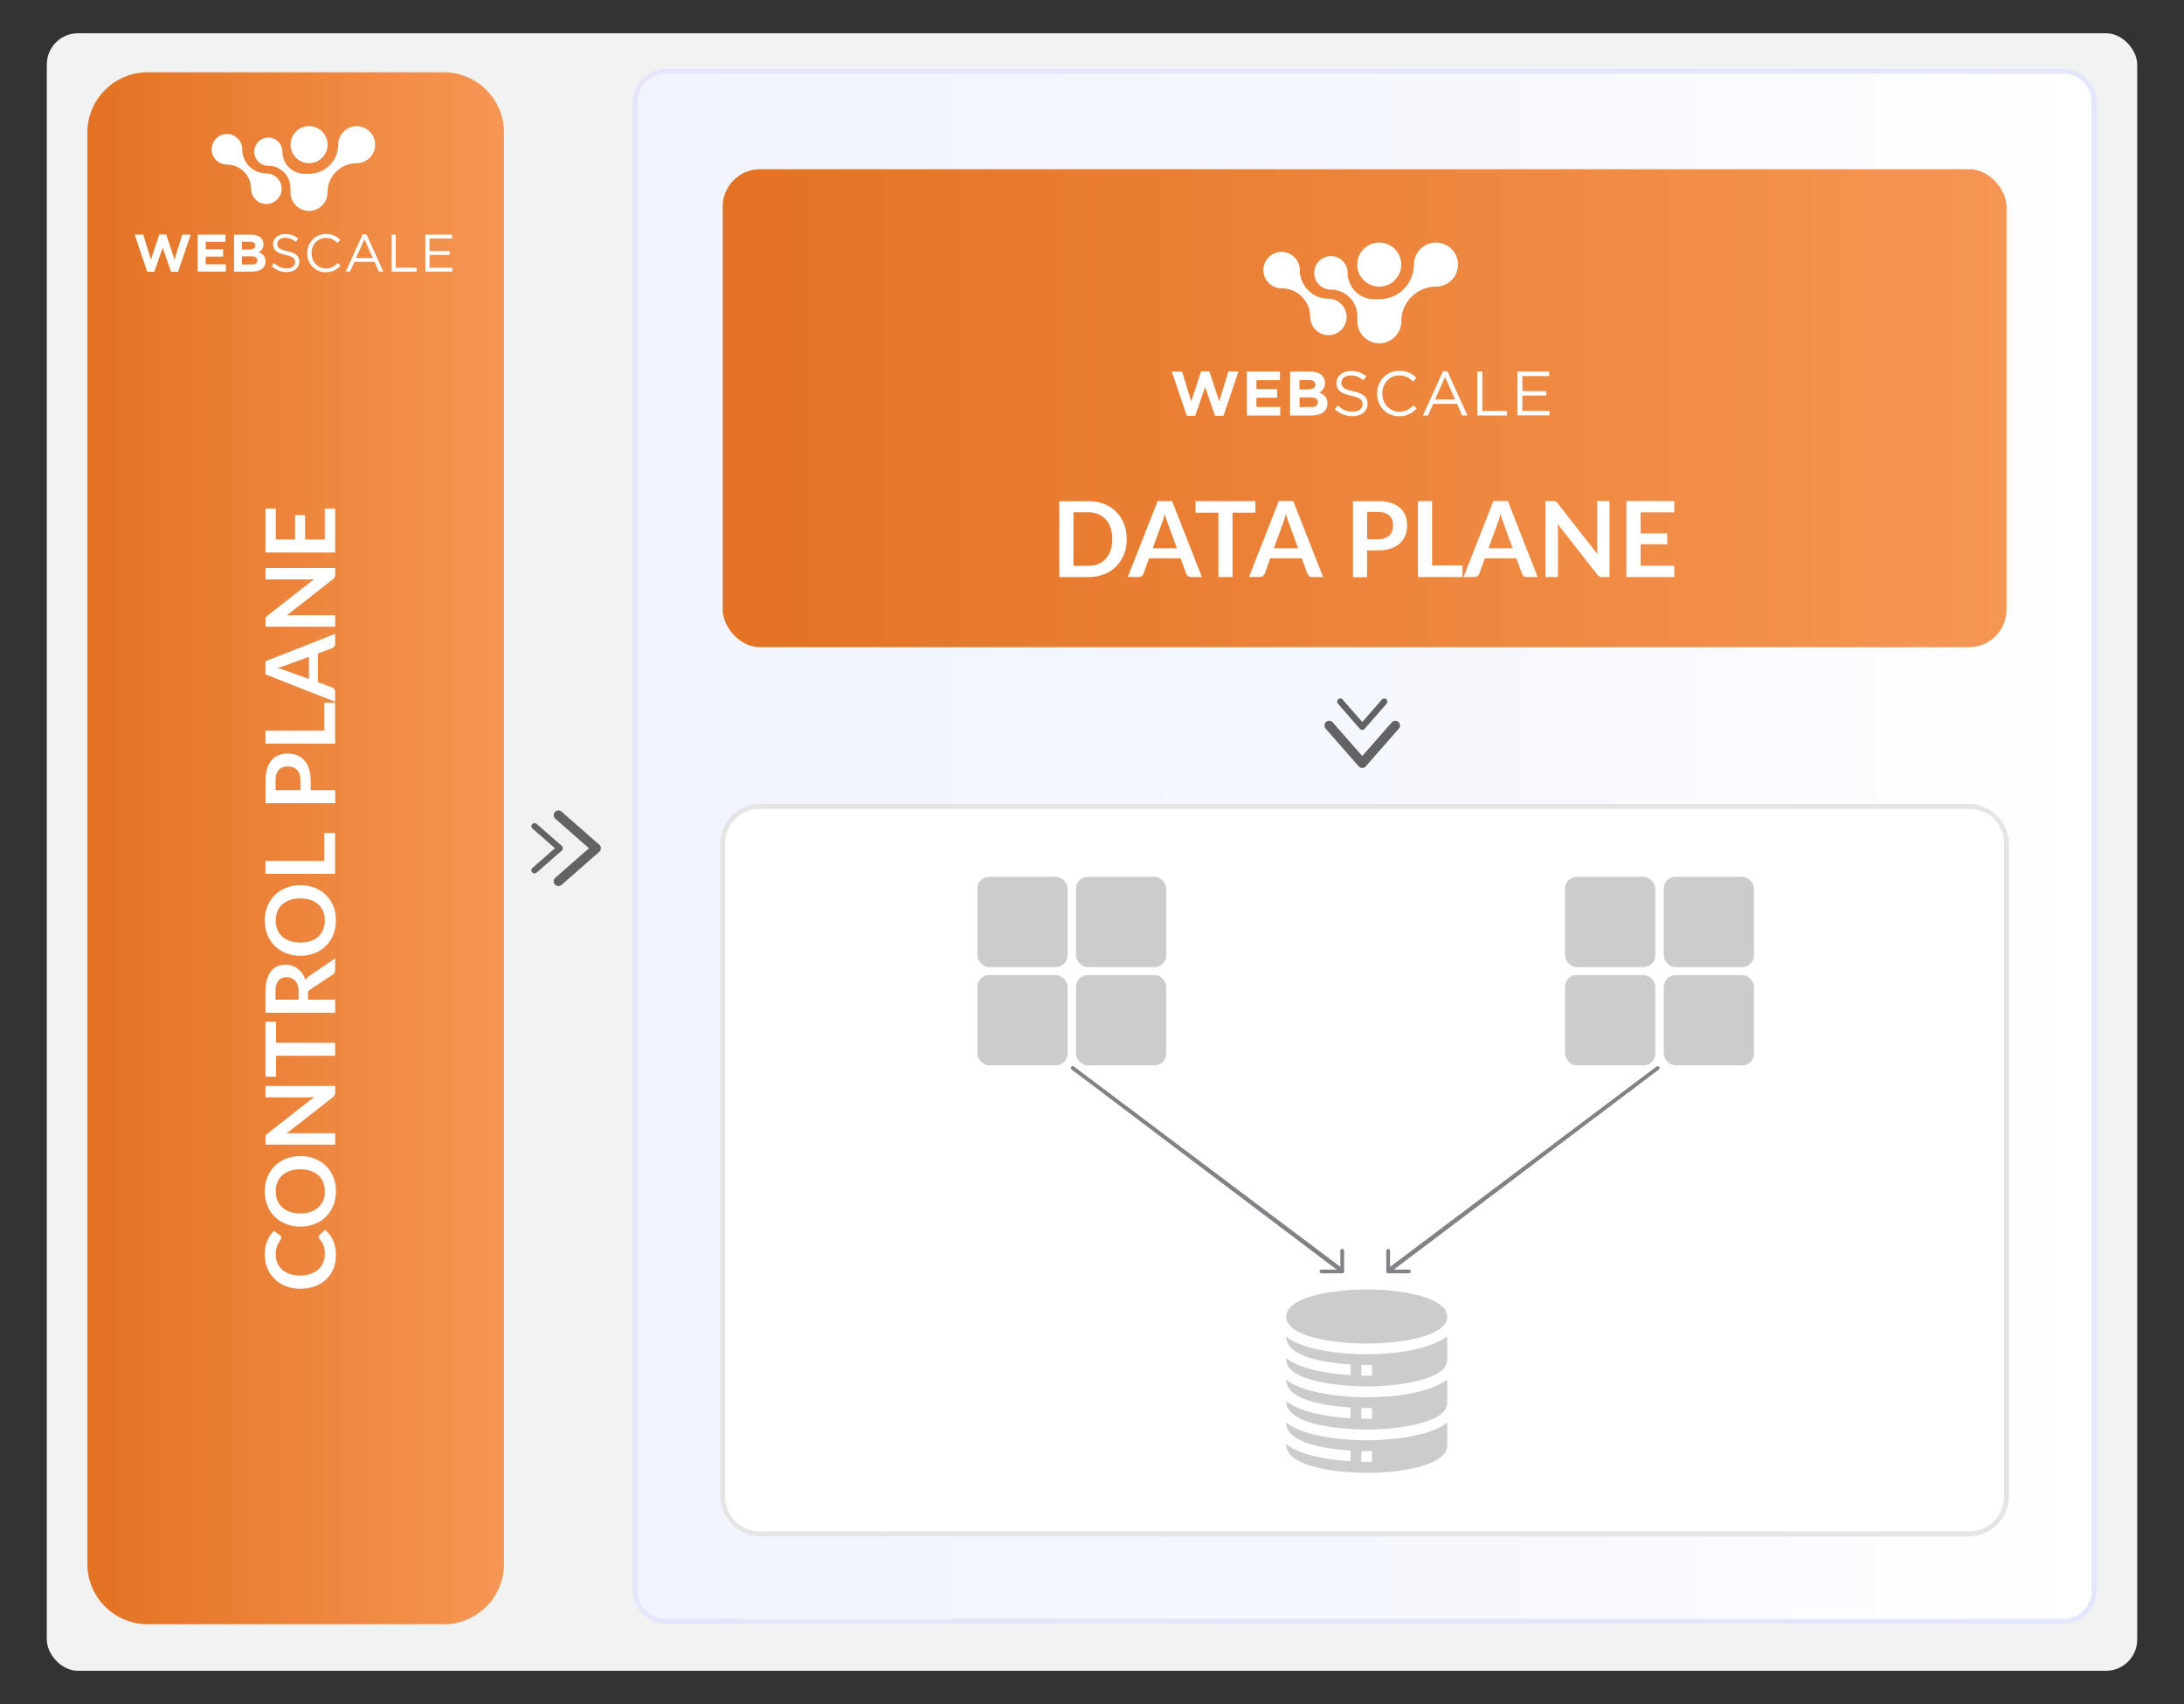 <?xml version="1.0" encoding="UTF-8"?><svg id="Layer_1" xmlns="http://www.w3.org/2000/svg" xmlns:xlink="http://www.w3.org/1999/xlink" viewBox="0 0 350 273"><rect x="0" y="0" width="350" height="273" fill="#333333" stroke="none"/><defs><style>.cls-1{fill:url(#linear-gradient);}.cls-2{fill:#fff;}.cls-3{fill:#f1f2f2;}.cls-4{fill:#e5e5e5;}.cls-5{fill:#e4e7fb;}.cls-6{fill:#ccc;}.cls-7{fill:#808285;}.cls-8{fill:#616365;}.cls-9{fill:url(#linear-gradient-3);}.cls-10{fill:url(#linear-gradient-2);}</style><linearGradient id="linear-gradient" x1="101.78" y1="135.59" x2="335.59" y2="135.59" gradientUnits="userSpaceOnUse"><stop offset="0" stop-color="#f1f4fe"/><stop offset=".58" stop-color="#f6f8fe"/><stop offset="1" stop-color="#fff"/></linearGradient><linearGradient id="linear-gradient-2" x1="115.81" y1="65.39" x2="321.56" y2="65.39" gradientUnits="userSpaceOnUse"><stop offset="0" stop-color="#e37222"/><stop offset="1" stop-color="#f69654"/></linearGradient><linearGradient id="linear-gradient-3" x1="14" y1="135.9" x2="80.77" y2="135.9" xlink:href="#linear-gradient-2"/></defs><rect class="cls-3" x="7.5" y="5.33" width="335" height="262.35" rx="5" ry="5"/><g><rect class="cls-1" x="101.78" y="11.4" width="233.81" height="248.36" rx="5" ry="5"/><path class="cls-5" d="M330.5,260.17H106.88c-3.04,0-5.5-2.46-5.5-5.5V16.5c0-3.04,2.46-5.5,5.5-5.5h223.62c3.04,0,5.5,2.46,5.5,5.5V254.67c0,3.04-2.46,5.5-5.5,5.5ZM102.18,16.31V254.86c0,2.49,2.01,4.5,4.5,4.5h224c2.49,0,4.5-2.01,4.5-4.5V16.31c0-2.49-2.01-4.5-4.5-4.5H106.68c-2.49,0-4.5,2.01-4.5,4.5Z"/></g><g><rect class="cls-2" x="115.81" y="129.2" width="205.75" height="116.54" rx="6" ry="6"/><path class="cls-4" d="M315.47,246.14H121.91c-3.59,0-6.5-2.91-6.5-6.5v-104.35c0-3.59,2.91-6.5,6.5-6.5h193.56c3.59,0,6.5,2.91,6.5,6.5v104.35c0,3.59-2.91,6.5-6.5,6.5ZM116.21,135.1v104.73c0,3.04,2.46,5.5,5.5,5.5h193.94c3.04,0,5.5-2.46,5.5-5.5v-104.73c0-3.04-2.46-5.5-5.5-5.5H121.71c-3.04,0-5.5,2.46-5.5,5.5Z"/></g><rect class="cls-10" x="115.81" y="27.11" width="205.75" height="76.57" rx="6" ry="6"/><g><path class="cls-2" d="M180.57,86.37c0,.89-.15,1.71-.45,2.46-.3,.75-.72,1.39-1.25,1.93-.54,.54-1.19,.96-1.94,1.25-.76,.3-1.6,.45-2.53,.45h-4.64v-12.17h4.64c.93,0,1.77,.15,2.53,.45,.76,.3,1.41,.72,1.94,1.25,.54,.54,.96,1.18,1.25,1.92,.3,.75,.45,1.57,.45,2.46Zm-2.32,0c0-.67-.09-1.27-.27-1.8-.18-.53-.43-.98-.77-1.35-.33-.37-.74-.65-1.21-.85-.47-.2-1.01-.29-1.6-.29h-2.37v8.57h2.37c.59,0,1.13-.1,1.6-.29,.47-.2,.88-.48,1.21-.85,.33-.37,.59-.82,.77-1.35s.27-1.13,.27-1.8Z"/><path class="cls-2" d="M192.61,92.45h-1.75c-.2,0-.36-.05-.48-.15-.12-.1-.22-.22-.28-.37l-.91-2.48h-5.04l-.91,2.48c-.04,.13-.13,.25-.26,.35-.13,.11-.29,.16-.48,.16h-1.77l4.79-12.17h2.31l4.78,12.17Zm-4-4.6l-1.48-4.05c-.07-.18-.15-.39-.23-.64-.08-.25-.16-.51-.24-.8-.07,.29-.15,.55-.23,.8-.08,.25-.15,.47-.23,.65l-1.47,4.03h3.87Z"/><path class="cls-2" d="M201.19,82.14h-3.67v10.31h-2.26v-10.31h-3.67v-1.86h9.6v1.86Z"/><path class="cls-2" d="M212.03,92.45h-1.75c-.2,0-.36-.05-.48-.15-.12-.1-.22-.22-.28-.37l-.91-2.48h-5.04l-.91,2.48c-.04,.13-.13,.25-.26,.35-.13,.11-.29,.16-.48,.16h-1.77l4.79-12.17h2.31l4.78,12.17Zm-4-4.6l-1.48-4.05c-.07-.18-.15-.39-.23-.64-.08-.25-.16-.51-.24-.8-.07,.29-.15,.55-.23,.8-.08,.25-.15,.47-.23,.65l-1.47,4.03h3.87Z"/><path class="cls-2" d="M220.78,80.28c.81,0,1.52,.09,2.11,.29,.59,.19,1.09,.46,1.47,.8,.39,.34,.67,.75,.86,1.23,.19,.48,.28,1,.28,1.57s-.1,1.13-.29,1.62-.49,.91-.88,1.27c-.39,.35-.89,.63-1.48,.83s-1.28,.29-2.08,.29h-1.69v4.29h-2.26v-12.17h3.96Zm0,6.12c.42,0,.78-.05,1.09-.16s.57-.25,.77-.45,.36-.43,.46-.71c.1-.28,.15-.59,.15-.93s-.05-.62-.15-.88c-.1-.26-.25-.49-.46-.67-.2-.19-.46-.33-.77-.43-.31-.1-.67-.15-1.09-.15h-1.69v4.37h1.69Z"/><path class="cls-2" d="M234.37,90.58v1.87h-7.13v-12.17h2.26v10.3h4.87Z"/><path class="cls-2" d="M246.42,92.45h-1.75c-.2,0-.36-.05-.48-.15-.12-.1-.22-.22-.28-.37l-.91-2.48h-5.04l-.91,2.48c-.04,.13-.13,.25-.26,.35-.13,.11-.29,.16-.48,.16h-1.77l4.79-12.17h2.31l4.78,12.17Zm-4-4.6l-1.48-4.05c-.07-.18-.15-.39-.23-.64-.08-.25-.16-.51-.24-.8-.07,.29-.15,.55-.23,.8-.08,.25-.15,.47-.23,.65l-1.47,4.03h3.87Z"/><path class="cls-2" d="M257.94,80.28v12.17h-1.16c-.18,0-.33-.03-.45-.09-.12-.06-.24-.16-.35-.3l-6.36-8.11c.03,.37,.05,.71,.05,1.03v7.47h-2v-12.17h1.19c.1,0,.18,0,.25,.01,.07,0,.13,.02,.19,.05s.11,.06,.16,.11c.05,.05,.11,.11,.17,.19l6.38,8.15c-.02-.2-.03-.39-.04-.58-.01-.19-.02-.37-.02-.53v-7.4h2Z"/><path class="cls-2" d="M262.92,82.08v3.38h4.26v1.74h-4.26v3.44h5.4v1.81h-7.68v-12.17h7.68v1.8h-5.4Z"/></g><g><path class="cls-7" d="M214.88,203.91l-43.18-32.59c-.12-.12-.12-.31,0-.43s.31-.12,.43,0l42.67,32.07v-2.58c0-.17,.13-.3,.3-.3s.3,.13,.3,.3v3.31c0,.12-.07,.23-.19,.28-.11,.05-.24,.02-.33-.07h0Z"/><path class="cls-7" d="M211.57,203.91c-.05-.05-.09-.13-.09-.21,0-.17,.13-.3,.3-.3h3.31c.17,0,.3,.13,.3,.3,0,.17-.13,.3-.3,.3h-3.31c-.08,0-.16-.03-.21-.09h0Z"/></g><g><path class="cls-7" d="M222.68,203.91c-.09,.09-.22,.11-.33,.07-.11-.05-.19-.16-.19-.28v-3.31c0-.17,.13-.3,.3-.3s.3,.13,.3,.3v2.58s42.67-32.07,42.67-32.07c.12-.12,.31-.12,.43,0s.12,.31,0,.43l-43.18,32.59h0Z"/><path class="cls-7" d="M225.99,203.91c-.05,.05-.13,.09-.21,.09h-3.31c-.17,0-.3-.13-.3-.3,0-.17,.13-.3,.3-.3h3.31c.17,0,.3,.13,.3,.3,0,.08-.03,.16-.09,.21h0Z"/></g><g><rect class="cls-6" x="156.63" y="140.48" width="14.46" height="14.46" rx="1.87" ry="1.87"/><rect class="cls-6" x="172.44" y="140.48" width="14.46" height="14.46" rx="1.87" ry="1.87"/><rect class="cls-6" x="156.63" y="156.22" width="14.46" height="14.46" rx="1.87" ry="1.87"/><rect class="cls-6" x="172.44" y="156.22" width="14.46" height="14.46" rx="1.87" ry="1.87"/></g><g><rect class="cls-6" x="250.81" y="140.48" width="14.46" height="14.46" rx="1.87" ry="1.87"/><rect class="cls-6" x="266.63" y="140.48" width="14.46" height="14.46" rx="1.87" ry="1.87"/><rect class="cls-6" x="250.81" y="156.22" width="14.46" height="14.46" rx="1.87" ry="1.87"/><rect class="cls-6" x="266.63" y="156.22" width="14.46" height="14.46" rx="1.87" ry="1.87"/></g><g><path class="cls-6" d="M219.02,215.25c6.22,0,12.91-1.35,12.91-4.3s-6.69-4.36-12.91-4.36-12.91,1.4-12.91,4.36,6.69,4.3,12.91,4.3Z"/><path class="cls-6" d="M219.02,216.97c-3.56,0-10.16-.57-12.88-2.84-.02,0-.02-.02-.03-.02,0,3.47,6.78,4.26,10.33,4.49v1.72c-3.1-.19-7.82-.81-10.33-2.74v.24c0,3.41,8.45,4.3,12.91,4.3s12.91-.9,12.91-4.3v-3.72c-3.24,2.32-8.96,2.86-12.91,2.86Zm.86,3.44h-1.72v-1.72h1.72v1.72Z"/><path class="cls-6" d="M219.02,223.86c-3.55,0-10.19-.59-12.88-2.82-.02,0-.02-.02-.03-.02,0,3.45,6.84,4.25,10.33,4.48v1.72c-3.1-.19-7.82-.81-10.33-2.74,0,3.91,9.13,4.55,12.91,4.55,4.46,0,12.91-.9,12.91-4.3v-3.7c-3.22,2.3-9.04,2.84-12.91,2.84Zm.86,3.44h-1.72v-1.72h1.72v1.72Z"/><path class="cls-6" d="M206.14,227.93s-.02-.02-.03-.02c0,3.45,6.84,4.25,10.33,4.48v1.72c-3.1-.19-7.82-.81-10.33-2.74,0,3.91,9.04,4.6,12.91,4.6,6.22,0,12.91-1.4,12.91-4.36v-3.7c-3.44,2.67-11.04,2.84-12.91,2.84s-9.42-.17-12.88-2.82Zm13.74,6.27h-1.72v-1.72h1.72v1.72Z"/></g><path class="cls-9" d="M23.67,11.58c-5.34,0-9.67,4.33-9.67,9.67V250.55c0,5.34,4.33,9.67,9.67,9.67h47.43c5.34,0,9.67-4.33,9.67-9.67V21.25c0-5.34-4.33-9.67-9.67-9.67H23.67Z"/><g><path class="cls-2" d="M51.07,198.16c0-.11,.04-.21,.13-.3l.89-.82c.56,.45,.99,1.01,1.29,1.67s.45,1.45,.45,2.38c0,.83-.14,1.57-.42,2.23-.28,.66-.68,1.23-1.18,1.69-.5,.47-1.11,.83-1.81,1.08-.7,.25-1.46,.38-2.29,.38s-1.61-.13-2.3-.4c-.7-.27-1.3-.64-1.8-1.13-.5-.49-.9-1.07-1.18-1.74-.28-.67-.42-1.42-.42-2.24s.13-1.53,.4-2.16c.27-.63,.62-1.17,1.05-1.61l.96,.69c.06,.04,.12,.09,.16,.16s.07,.15,.07,.27c0,.08-.02,.16-.07,.24-.04,.08-.1,.17-.16,.27-.06,.1-.13,.21-.21,.34s-.15,.28-.21,.45-.12,.37-.16,.59c-.04,.22-.07,.48-.07,.78,0,.5,.09,.96,.27,1.37s.43,.77,.77,1.07c.34,.3,.75,.53,1.23,.69,.49,.16,1.04,.25,1.66,.25s1.19-.09,1.67-.27,.9-.42,1.23-.72c.33-.3,.59-.66,.77-1.07,.18-.41,.27-.85,.27-1.33,0-.28-.02-.54-.05-.77-.03-.23-.08-.44-.15-.63-.07-.19-.15-.38-.26-.55-.11-.17-.24-.34-.39-.51-.05-.05-.08-.11-.11-.16s-.04-.12-.04-.18Z"/><path class="cls-2" d="M48.13,185.21c.82,0,1.58,.13,2.27,.4,.7,.27,1.3,.65,1.81,1.15s.91,1.09,1.19,1.78c.29,.69,.43,1.47,.43,2.32s-.14,1.61-.43,2.31c-.29,.69-.68,1.29-1.19,1.79-.51,.5-1.11,.88-1.81,1.15-.7,.27-1.45,.41-2.27,.41s-1.58-.14-2.27-.41c-.7-.27-1.3-.66-1.81-1.15-.51-.5-.91-1.09-1.19-1.79s-.43-1.46-.43-2.31c0-.57,.07-1.1,.2-1.6s.32-.96,.56-1.37c.24-.42,.53-.79,.87-1.12,.34-.33,.72-.61,1.15-.84s.88-.41,1.37-.53c.49-.12,1.01-.18,1.56-.18Zm0,2.12c-.61,0-1.16,.08-1.65,.25-.49,.17-.9,.4-1.24,.7-.34,.3-.6,.67-.78,1.11-.18,.44-.27,.92-.27,1.47s.09,1.04,.27,1.47,.44,.8,.78,1.11c.34,.31,.75,.54,1.24,.71,.49,.16,1.04,.25,1.65,.25s1.16-.08,1.65-.25c.49-.17,.9-.4,1.23-.71,.34-.31,.6-.68,.78-1.11s.27-.92,.27-1.47-.09-1.04-.27-1.47c-.18-.43-.44-.8-.78-1.11-.34-.3-.75-.54-1.23-.7-.49-.16-1.04-.25-1.65-.25Z"/><path class="cls-2" d="M42.55,173.98h11.16v1.06c0,.17-.03,.3-.08,.41s-.15,.22-.27,.32l-7.44,5.83c.34-.03,.65-.05,.94-.05h6.85v1.83h-11.16v-1.09c0-.09,0-.16,.01-.23,0-.06,.02-.12,.05-.17,.02-.05,.06-.1,.1-.14,.04-.05,.1-.1,.17-.15l7.47-5.85c-.18,.02-.36,.03-.53,.04-.17,0-.34,.02-.49,.02h-6.78v-1.83Z"/><path class="cls-2" d="M44.25,163.7v3.36h9.45v2.08h-9.45v3.36h-1.71v-8.8h1.71Z"/><path class="cls-2" d="M53.71,153.52v1.88c0,.36-.14,.61-.42,.77l-3.57,2.35c-.13,.09-.23,.18-.29,.29s-.08,.26-.08,.47v.89h4.36v2.08h-11.16v-3.4c0-.76,.08-1.41,.24-1.95s.38-.99,.66-1.33c.28-.35,.62-.6,1.01-.77s.83-.25,1.3-.25c.38,0,.73,.06,1.06,.17s.64,.27,.91,.48c.27,.21,.51,.47,.72,.77,.21,.31,.37,.65,.49,1.05,.08-.13,.17-.26,.27-.37,.11-.11,.23-.22,.37-.31l4.12-2.79Zm-5.85,5.34c0-.39-.05-.73-.15-1.02s-.23-.53-.41-.72-.38-.33-.61-.42c-.24-.09-.5-.14-.78-.14-.57,0-1,.19-1.3,.56-.3,.37-.46,.94-.46,1.71v1.33h3.7v-1.3Z"/><path class="cls-2" d="M48.13,141.82c.82,0,1.58,.13,2.27,.4,.7,.27,1.3,.65,1.81,1.15s.91,1.09,1.19,1.78c.29,.69,.43,1.47,.43,2.32s-.14,1.61-.43,2.31c-.29,.69-.68,1.29-1.19,1.79-.51,.5-1.11,.88-1.81,1.15-.7,.27-1.45,.41-2.27,.41s-1.58-.14-2.27-.41c-.7-.27-1.3-.66-1.81-1.15-.51-.5-.91-1.09-1.19-1.79s-.43-1.46-.43-2.31c0-.57,.07-1.1,.2-1.6s.32-.96,.56-1.37c.24-.42,.53-.79,.87-1.12,.34-.33,.72-.61,1.15-.84s.88-.41,1.37-.53c.49-.12,1.01-.18,1.56-.18Zm0,2.12c-.61,0-1.16,.08-1.65,.25-.49,.17-.9,.4-1.24,.7-.34,.3-.6,.67-.78,1.11-.18,.44-.27,.92-.27,1.47s.09,1.04,.27,1.47,.44,.8,.78,1.11c.34,.31,.75,.54,1.24,.71,.49,.16,1.04,.25,1.65,.25s1.16-.08,1.65-.25c.49-.17,.9-.4,1.23-.71,.34-.31,.6-.68,.78-1.11s.27-.92,.27-1.47-.09-1.04-.27-1.47c-.18-.43-.44-.8-.78-1.11-.34-.3-.75-.54-1.23-.7-.49-.16-1.04-.25-1.65-.25Z"/><path class="cls-2" d="M51.99,133.46h1.71v6.54h-11.16v-2.08h9.44v-4.46Z"/><path class="cls-2" d="M42.55,125.06c0-.75,.09-1.39,.26-1.94s.42-1,.73-1.35c.31-.35,.69-.62,1.13-.79,.44-.17,.92-.26,1.44-.26s1.04,.09,1.49,.27,.84,.45,1.16,.81c.32,.36,.58,.81,.76,1.35,.18,.54,.27,1.18,.27,1.9v1.55h3.93v2.08h-11.16v-3.63Zm5.61,0c0-.38-.05-.71-.14-1s-.23-.52-.41-.71c-.18-.19-.39-.33-.65-.42-.25-.09-.54-.14-.85-.14s-.57,.05-.81,.14-.45,.23-.62,.42c-.17,.19-.3,.42-.39,.7-.09,.28-.13,.62-.13,1v1.55h4v-1.55Z"/><path class="cls-2" d="M51.99,112.6h1.71v6.54h-11.16v-2.08h9.44v-4.46Z"/><path class="cls-2" d="M53.71,101.56v1.6c0,.18-.04,.33-.14,.44-.09,.11-.2,.2-.34,.25l-2.28,.83v4.62l2.28,.83c.12,.04,.23,.12,.32,.24s.15,.27,.15,.44v1.62l-11.16-4.39v-2.11l11.16-4.38Zm-4.21,3.67l-3.71,1.36c-.16,.07-.36,.14-.59,.21-.23,.07-.47,.14-.73,.22,.26,.07,.51,.14,.74,.21s.43,.14,.6,.21l3.7,1.35v-3.55Z"/><path class="cls-2" d="M42.55,91h11.16v1.06c0,.17-.03,.3-.08,.41s-.15,.22-.27,.32l-7.44,5.83c.34-.03,.65-.05,.94-.05h6.85v1.83h-11.16v-1.09c0-.09,0-.16,.01-.23,0-.06,.02-.12,.05-.17,.02-.05,.06-.1,.1-.14,.04-.05,.1-.1,.17-.15l7.47-5.85c-.18,.02-.36,.03-.53,.04-.17,0-.34,.02-.49,.02h-6.78v-1.83Z"/><path class="cls-2" d="M44.2,86.43h3.09v-3.9h1.6v3.9h3.16v-4.95h1.66v7.04h-11.16v-7.04h1.65v4.95Z"/></g><g><g><path class="cls-2" d="M49.53,26.14c1.64,0,2.97-1.33,2.97-2.97,0-1.64-1.33-2.97-2.97-2.97-1.64,0-2.97,1.33-2.97,2.97s1.33,2.97,2.97,2.97Z"/><path class="cls-2" d="M42.68,27.78c-2.13,0-3.86-1.73-3.86-3.86,0-1.35-1.1-2.45-2.45-2.45-1.35,0-2.45,1.1-2.45,2.45,0,1.35,1.1,2.45,2.45,2.45,2.13,0,3.86,1.73,3.86,3.86,0,1.35,1.1,2.45,2.45,2.45,1.35,0,2.45-1.1,2.45-2.45,0-1.35-1.1-2.45-2.45-2.45Z"/><path class="cls-2" d="M57.17,20.21c-1.64,0-2.97,1.33-2.97,2.97,0,2.58-2.1,4.67-4.67,4.67h-.71c-1.96,0-3.56-1.59-3.56-3.55,0-1.25-1.01-2.26-2.26-2.26-1.25,0-2.26,1.01-2.26,2.26,0,1.25,1.01,2.26,2.26,2.26,1.96,0,3.55,1.59,3.55,3.55v.71c0,1.64,1.33,2.97,2.96,2.97,1.64,0,2.97-1.33,2.97-2.97,0-2.58,2.1-4.67,4.67-4.67,1.64,0,2.97-1.33,2.97-2.97s-1.33-2.97-2.97-2.97Z"/></g><g><path class="cls-2" d="M21.56,37.59h1.4s1.23,4.01,1.23,4.01l1.33-4.03h1.12s1.33,4.03,1.33,4.03l1.23-4.01h1.36s-2.02,5.96-2.02,5.96h-1.13s-1.34-3.87-1.34-3.87l-1.34,3.87h-1.13s-2.02-5.96-2.02-5.96Z"/><path class="cls-2" d="M31.67,37.59h4.47s0,1.16,0,1.16h-3.17v1.2h2.79s0,1.16,0,1.16h-2.79v1.24h3.22s0,1.16,0,1.16h-4.51s0-5.92,0-5.92Z"/><path class="cls-2" d="M37.51,37.59h2.75c.68,0,1.21,.19,1.55,.52,.27,.27,.41,.6,.41,1.01v.02c0,.67-.36,1.04-.78,1.28,.69,.26,1.11,.66,1.11,1.46v.02c0,1.08-.88,1.62-2.22,1.62h-2.82s0-5.92,0-5.92Zm3.41,1.75c0-.39-.3-.61-.85-.61h-1.29v1.25h1.2c.58,0,.94-.19,.94-.63v-.02Zm-.63,1.73h-1.51v1.3h1.55c.58,0,.92-.2,.92-.64v-.02c0-.4-.3-.64-.96-.64Z"/><path class="cls-2" d="M43.52,42.65l.42-.49c.62,.56,1.21,.84,2.03,.84,.79,0,1.32-.42,1.32-1.01v-.02c0-.55-.3-.86-1.54-1.13-1.36-.3-1.99-.74-1.99-1.71v-.02c0-.93,.82-1.62,1.95-1.62,.86,0,1.48,.25,2.08,.73l-.39,.52c-.55-.45-1.1-.64-1.71-.64-.77,0-1.26,.42-1.26,.96v.02c0,.56,.3,.87,1.61,1.15,1.32,.29,1.93,.77,1.93,1.67v.02c0,1.02-.85,1.67-2.02,1.67-.94,0-1.71-.31-2.42-.95Z"/><path class="cls-2" d="M49.23,40.57v-.02c0-1.67,1.25-3.06,3-3.06,1.07,0,1.72,.38,2.31,.94l-.46,.49c-.5-.47-1.06-.81-1.86-.81-1.31,0-2.29,1.07-2.29,2.43v.02c0,1.37,.99,2.45,2.29,2.45,.81,0,1.35-.31,1.91-.86l.44,.43c-.62,.63-1.29,1.04-2.37,1.04-1.71,0-2.97-1.35-2.97-3.05Z"/><path class="cls-2" d="M58.1,37.55h.63s2.7,5.96,2.7,5.96h-.72s-.69-1.56-.69-1.56h-3.22s-.7,1.56-.7,1.56h-.69s2.7-5.96,2.7-5.96Zm1.65,3.79l-1.35-3.01-1.35,3.01h2.7Z"/><path class="cls-2" d="M62.76,37.59h.67s0,5.31,0,5.31h3.33s0,.62,0,.62h-4s0-5.92,0-5.92Z"/><path class="cls-2" d="M68.16,37.59h4.28s0,.61,0,.61h-3.61v2.02h3.23s0,.61,0,.61h-3.23v2.07h3.66s0,.61,0,.61h-4.32s0-5.92,0-5.92Z"/></g></g><g><g><path class="cls-2" d="M221.03,45.92c1.95,0,3.53-1.58,3.53-3.53s-1.58-3.53-3.53-3.53c-1.95,0-3.53,1.58-3.53,3.53,0,1.94,1.58,3.53,3.53,3.53Z"/><path class="cls-2" d="M212.89,47.86c-2.53,0-4.59-2.06-4.59-4.59,0-1.61-1.31-2.92-2.92-2.92-1.61,0-2.92,1.31-2.92,2.92,0,1.61,1.31,2.92,2.92,2.92,2.53,0,4.59,2.06,4.59,4.59,0,1.61,1.31,2.92,2.92,2.92,1.61,0,2.92-1.31,2.92-2.92,0-1.61-1.31-2.92-2.92-2.92Z"/><path class="cls-2" d="M230.12,38.86c-1.95,0-3.53,1.58-3.53,3.53,0,3.06-2.49,5.55-5.55,5.55h-.84c-2.33,0-4.23-1.89-4.23-4.22,0-1.48-1.2-2.69-2.68-2.69-1.48,0-2.68,1.2-2.68,2.69,0,1.48,1.2,2.68,2.68,2.68,2.33,0,4.23,1.9,4.23,4.23v.84c0,1.94,1.58,3.53,3.52,3.53,1.95,0,3.53-1.58,3.53-3.53,0-3.06,2.49-5.55,5.56-5.55,1.94,0,3.53-1.58,3.53-3.53,0-1.95-1.58-3.53-3.53-3.53Z"/></g><g><path class="cls-2" d="M187.78,59.53h1.66s1.46,4.77,1.46,4.77l1.58-4.79h1.33s1.58,4.79,1.58,4.79l1.46-4.77h1.62s-2.4,7.09-2.4,7.09h-1.35s-1.59-4.61-1.59-4.61l-1.59,4.61h-1.35s-2.4-7.09-2.4-7.09Z"/><path class="cls-2" d="M199.81,59.53h5.31s0,1.38,0,1.38h-3.77v1.43h3.32s0,1.38,0,1.38h-3.32v1.48h3.82s0,1.38,0,1.38h-5.36s0-7.04,0-7.04Z"/><path class="cls-2" d="M206.75,59.53h3.27c.8,0,1.44,.22,1.84,.62,.32,.32,.48,.71,.48,1.2v.02c0,.79-.42,1.24-.93,1.52,.81,.31,1.32,.78,1.32,1.73v.02c0,1.29-1.05,1.93-2.63,1.93h-3.35s0-7.04,0-7.04Zm4.05,2.08c0-.46-.36-.72-1.02-.72h-1.53v1.49h1.43c.68,0,1.12-.22,1.12-.74v-.02Zm-.75,2.05h-1.79v1.55h1.84c.68,0,1.1-.24,1.1-.76v-.02c0-.47-.35-.76-1.15-.76Z"/><path class="cls-2" d="M213.89,65.54l.49-.58c.73,.66,1.44,1,2.41,1,.94,0,1.57-.5,1.57-1.2v-.02c0-.65-.35-1.03-1.83-1.34-1.62-.35-2.36-.88-2.36-2.03v-.02c0-1.11,.98-1.92,2.31-1.92,1.03,0,1.76,.29,2.47,.87l-.46,.61c-.65-.53-1.31-.76-2.03-.76-.91,0-1.5,.5-1.5,1.14v.02c0,.66,.36,1.04,1.91,1.37,1.57,.34,2.29,.92,2.29,1.99v.02c0,1.21-1.01,1.99-2.4,1.99-1.12,0-2.03-.37-2.88-1.13Z"/><path class="cls-2" d="M220.68,63.07v-.02c0-1.99,1.49-3.64,3.56-3.64,1.28,0,2.04,.45,2.75,1.12l-.54,.58c-.59-.56-1.26-.97-2.21-.97-1.56,0-2.72,1.27-2.72,2.89v.02c0,1.63,1.18,2.91,2.72,2.91,.97,0,1.6-.37,2.27-1.02l.52,.51c-.73,.74-1.54,1.24-2.82,1.24-2.03,0-3.53-1.6-3.53-3.62Z"/><path class="cls-2" d="M231.22,59.48h.74s3.21,7.09,3.21,7.09h-.85s-.82-1.86-.82-1.86h-3.83s-.83,1.86-.83,1.86h-.81s3.21-7.09,3.21-7.09Zm1.96,4.51l-1.6-3.58-1.61,3.58h3.21Z"/><path class="cls-2" d="M236.76,59.53h.79s0,6.31,0,6.31h3.96s0,.73,0,.73h-4.76s0-7.04,0-7.04Z"/><path class="cls-2" d="M243.18,59.53h5.09s0,.72,0,.72h-4.3v2.4h3.84s0,.72,0,.72h-3.84v2.46h4.34s0,.72,0,.72h-5.14s0-7.04,0-7.04Z"/></g></g><g><path class="cls-8" d="M224.18,116.73c.28-.31,.24-.79-.07-1.07-.31-.27-.79-.24-1.07,.07l-4.73,5.4-4.73-5.4c-.28-.31-.75-.35-1.07-.07-.31,.28-.35,.75-.07,1.07l5.3,6.05c.14,.16,.35,.26,.57,.26s.43-.09,.57-.26l5.3-6.05Z"/><path class="cls-8" d="M222.22,112.73c.18-.21,.16-.53-.05-.71-.21-.18-.53-.16-.71,.05l-3.15,3.6-3.15-3.6c-.18-.21-.5-.23-.71-.05-.21,.18-.23,.5-.05,.71l3.53,4.04c.1,.11,.23,.17,.38,.17s.28-.06,.38-.17l3.53-4.04Z"/></g><g><path class="cls-8" d="M89.99,130.03c-.31-.28-.79-.24-1.07,.07-.27,.31-.24,.79,.07,1.07l5.4,4.73-5.4,4.73c-.31,.28-.35,.75-.07,1.07,.28,.31,.75,.35,1.07,.07l6.05-5.3c.16-.14,.26-.35,.26-.57s-.09-.43-.26-.57l-6.05-5.3Z"/><path class="cls-8" d="M85.99,131.99c-.21-.18-.53-.16-.71,.05-.18,.21-.16,.53,.05,.71l3.6,3.15-3.6,3.15c-.21,.18-.23,.5-.05,.71,.18,.21,.5,.23,.71,.05l4.04-3.53c.11-.1,.17-.23,.17-.38s-.06-.28-.17-.38l-4.04-3.53Z"/></g></svg>